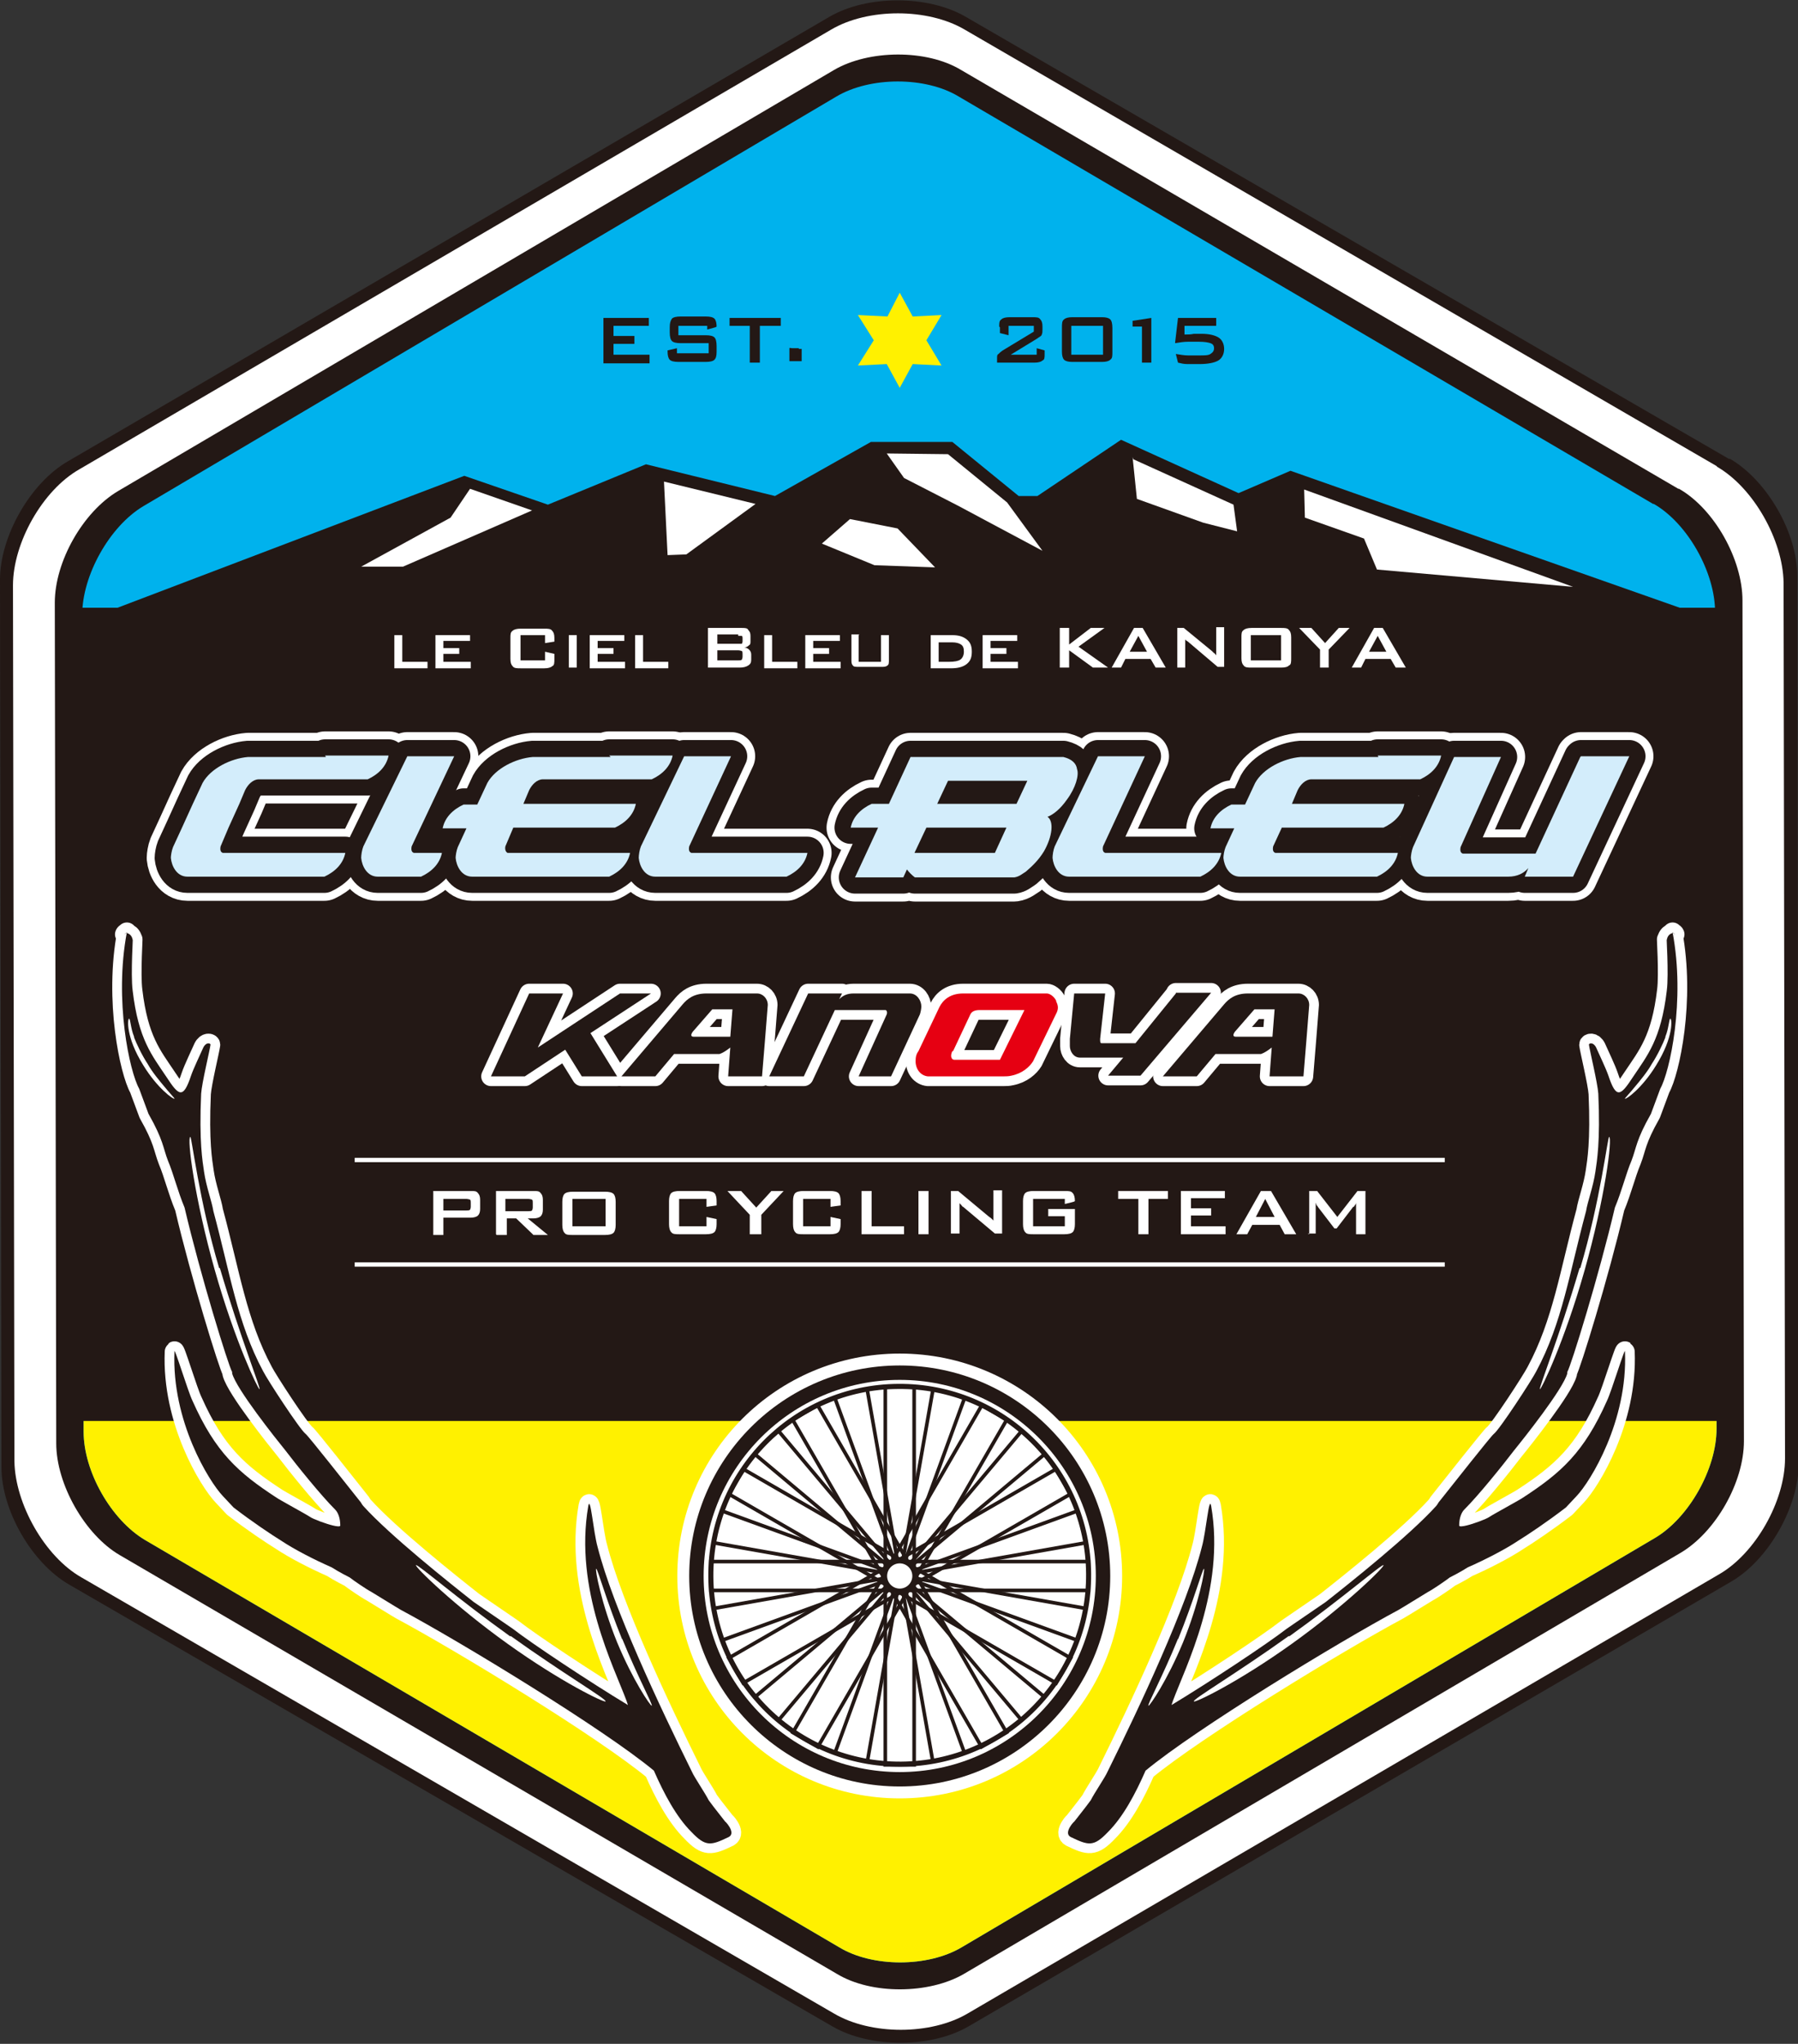 <?xml version="1.0" encoding="UTF-8"?>
<svg id="_レイヤー_1" data-name="レイヤー 1" xmlns="http://www.w3.org/2000/svg" viewBox="0 0 249.4 283.5">
  <rect x="0" y="0" width="249.4" height="283.5" fill="#333333" stroke="none"/>
  <defs>
    <style>
      .cls-1 {
        stroke-width: .7px;
      }

      .cls-1, .cls-2, .cls-3, .cls-4, .cls-5, .cls-6 {
        fill: #fff;
      }

      .cls-1, .cls-3, .cls-7, .cls-8 {
        stroke: #231815;
      }

      .cls-9 {
        fill: #00b2ed;
      }

      .cls-10 {
        fill: #d3edfb;
      }

      .cls-3, .cls-8 {
        stroke-width: .5px;
      }

      .cls-11 {
        fill: #e60012;
      }

      .cls-4 {
        stroke-width: 6.7px;
      }

      .cls-4, .cls-5, .cls-7, .cls-6 {
        stroke-linecap: round;
        stroke-linejoin: round;
      }

      .cls-4, .cls-5, .cls-6 {
        stroke: #fff;
      }

      .cls-5 {
        stroke-width: 1.3px;
      }

      .cls-7 {
        stroke-width: 4.5px;
      }

      .cls-7, .cls-12 {
        fill: #231815;
      }

      .cls-6 {
        stroke-width: 2.7px;
      }

      .cls-13 {
        fill: #fff100;
      }

      .cls-8 {
        fill: none;
      }
    </style>
  </defs>
  <path class="cls-12" d="M239.9,63.6c5.2,3,9.4,10.3,9.4,16.3l.2,123.1c0,6-4.2,13.4-9.4,16.4l-105.8,61.7c-5.2,3-13.6,3-18.8,0L9.6,219.8c-5.2-3-9.4-10.3-9.4-16.3L0,80.4c0-6,4.2-13.4,9.4-16.4L115.1,2.3c5.2-3,13.6-3,18.8,0l106,61.4Z"/>
  <path class="cls-2" d="M238.1,64.7c5.1,2.9,9.2,10.2,9.3,16.1l.2,121.5c0,5.9-4.1,13.2-9.2,16.1l-104.2,60.9c-5.1,3-13.4,3-18.5,0L11.3,218.8c-5.1-2.9-9.2-10.2-9.3-16.1l-.2-121.5c0-5.9,4.1-13.2,9.2-16.1L115.3,4.1c5.1-3,13.4-3,18.5,0l104.4,60.6Z"/>
  <path class="cls-12" d="M232.9,67.8c4.9,2.8,8.8,9.8,8.8,15.5l.2,116.6c0,5.7-3.9,12.6-8.8,15.5l-99.4,58.4c-4.8,2.8-12.8,2.9-17.6,0l-99.5-58.1c-4.8-2.8-8.8-9.8-8.8-15.5l-.2-116.6c0-5.7,3.9-12.6,8.8-15.5L115.7,9.7c4.8-2.8,12.8-2.9,17.6,0l99.5,58.1Z"/>
  <g>
    <path class="cls-9" d="M229.4,69.9c4.7,2.7,8.5,9.5,8.5,15l.2,113.3c0,5.5-3.8,12.3-8.5,15.1l-96.2,56.8c-4.7,2.8-12.4,2.8-17,0l-96.3-56.5c-4.7-2.8-8.5-9.5-8.5-15l-.2-113.3c0-5.5,3.8-12.3,8.5-15.1L116,13.4c4.7-2.8,12.4-2.8,17,0l96.3,56.5Z"/>
    <path class="cls-13" d="M237.9,84.9l.2,113.3c0,5.5-3.8,12.3-8.5,15.1l-96.2,56.8c-4.7,2.8-12.4,2.8-17,0l-96.3-56.5c-4.7-2.8-8.5-9.5-8.5-15l-.2-113.3c113.5-.4,115.4-.4,226.6-.3Z"/>
  </g>
  <g>
    <polygon class="cls-12" points="233 84.3 179 65.3 171.8 68.4 155.5 61 143.9 68.8 141.3 68.8 132.1 61.3 120.8 61.3 107.5 68.8 89.6 64.4 76 70 64.4 66 16.3 84.3 9.5 84.3 9.5 197.1 240.1 197.1 240.1 84.3 233 84.3"/>
    <polygon class="cls-2" points="65.2 67.8 73.8 70.8 55.9 78.6 50.1 78.6 62.5 71.8 65.2 67.8"/>
    <polygon class="cls-2" points="92.1 66.8 104.8 69.9 95.2 76.9 92.6 77 92.1 66.8"/>
    <polygon class="cls-2" points="117.9 72 124.5 73.3 129.7 78.7 121.3 78.4 114 75.4 117.9 72"/>
    <polygon class="cls-2" points="123 62.9 131.5 63 139.7 69.7 144.6 76.4 132.8 70.1 125.4 66.3 123 62.9"/>
    <polyline class="cls-2" points="157.2 63.7 171.1 70 171.6 73.7 166.9 72.5 157.7 69.2 157.1 63.4"/>
    <polygon class="cls-2" points="180.9 67.9 218.2 81.4 191 79 189.2 74.7 181 71.8 180.9 67.9"/>
  </g>
  <g>
    <g>
      <path class="cls-6" d="M111.5,149.3l4.3-9.2h7c.2,0,.3.3.2.6l-3.9,8.6h4.5l4-8.6c.1-.3.2-.8.2-1.1,0-.8-.6-1.8-1.6-1.8h-1.3s0,0,0,0h-6.5c-.9,0-1.5.3-2,.8l.4-.8h-4.7l-5.4,11.5h4.7Z"/>
      <path class="cls-6" d="M163.1,137.8l-5.6,6.9h-4.7c-.2,0-.2-.2-.2-.6l.7-6.3h-4.3l-.6,6.3c0,.4,0,.7,0,1,0,.7.5,1.6,1.4,1.6h1.1s0,0,0,0h4.9l-2.1,2.5h4.5l9.8-11.5h-4.9Z"/>
      <polygon class="cls-6" points="90.3 137.8 86 137.8 74.6 145.3 78.1 137.8 73.4 137.8 68.1 149.3 68.4 149.3 72.7 149.3 72.8 149.3 78.4 145.6 80.7 149.3 85.6 149.3 81.9 143.3 90.3 137.8"/>
      <path class="cls-6" d="M146.5,138.8c-.3-.6-.9-1-1.3-1h-11.6c-1.8,0-2.8.9-3.3,1.9h0l-2.9,6.1c-.3.4-.4.8-.4,1.4,0,1.1.7,2,1.7,2.1h0s0,0,0,0c0,0,0,0,0,0s0,0,0,0h1.4s9.1,0,9.1,0c.3,0,.7,0,1.1-.1,1.5-.3,2.5-1.2,3-2l3.3-6.8c.2-.5.2-.9-.1-1.5ZM132.2,145.8l2.4-5.1c.2-.4.6-.6,1.3-.6h6.2l-3.4,6.9h-6.3c-.5,0-.6-.6-.3-1.2Z"/>
      <path class="cls-6" d="M104.9,137.8s0,0,0,0h0s-6.9,0-6.9,0h0c-1.8,0-2.7.8-3.3,1.5l-8.5,10h4.7l2.6-3.1h6.3c.6-.2,1.1-.6,1.5-.9l-.3,4h4.7s.8-9.7.8-9.9c0-.9-.7-1.6-1.5-1.6ZM101.3,143.8h-5.1c-.4,0-.4-.3-.1-.7l2.7-3.1h2.8l-.3,3.8Z"/>
      <path class="cls-6" d="M180,137.8s0,0,0,0h0s-6.9,0-6.9,0h0c-1.8,0-2.7.8-3.3,1.5l-8.5,10h4.7l2.6-3.1h6.3c.6-.2,1.1-.6,1.5-.9l-.3,4h4.7s.8-9.7.8-9.9c0-.9-.7-1.6-1.5-1.6ZM176.5,143.8h-5.1c-.4,0-.4-.3-.1-.7l2.7-3.1h2.8l-.3,3.8Z"/>
    </g>
    <g>
      <path class="cls-12" d="M111.5,149.3l4.3-9.2h7c.2,0,.3.3.2.6l-3.9,8.6h4.5l4-8.6c.1-.3.2-.8.2-1.1,0-.8-.6-1.8-1.6-1.8h-1.3s0,0,0,0h-6.5c-.9,0-1.5.3-2,.8l.4-.8h-4.7l-5.4,11.5h4.7Z"/>
      <path class="cls-12" d="M163.1,137.8l-5.6,6.9h-4.7c-.2,0-.2-.2-.2-.6l.7-6.3h-4.3l-.6,6.3c0,.4,0,.7,0,1,0,.7.5,1.6,1.4,1.6h1.1s0,0,0,0h4.9l-2.1,2.5h4.5l9.8-11.5h-4.9Z"/>
      <polygon class="cls-12" points="90.3 137.8 86 137.8 74.6 145.3 78.1 137.8 73.4 137.8 68.1 149.3 68.4 149.3 72.7 149.3 72.8 149.3 78.4 145.6 80.7 149.3 85.6 149.3 81.9 143.3 90.3 137.8"/>
      <path class="cls-11" d="M146.5,138.8c-.3-.6-.9-1-1.3-1h-11.6c-1.8,0-2.8.9-3.3,1.9h0l-2.9,6.1c-.3.4-.4.8-.4,1.4,0,1.1.7,2,1.7,2.1h0s0,0,0,0c0,0,0,0,0,0s0,0,0,0h1.4s9.1,0,9.1,0c.3,0,.7,0,1.1-.1,1.5-.3,2.5-1.2,3-2l3.3-6.8c.2-.5.2-.9-.1-1.5ZM132.2,145.8l2.4-5.1c.2-.4.6-.6,1.3-.6h6.2l-3.4,6.9h-6.3c-.5,0-.6-.6-.3-1.2Z"/>
      <path class="cls-12" d="M104.9,137.8s0,0,0,0h0s-6.9,0-6.9,0h0c-1.8,0-2.7.8-3.3,1.5l-8.5,10h4.7l2.6-3.1h6.3c.6-.2,1.1-.6,1.5-.9l-.3,4h4.7s.8-9.7.8-9.9c0-.9-.7-1.6-1.5-1.6ZM101.3,143.8h-5.1c-.4,0-.4-.3-.1-.7l2.7-3.1h2.8l-.3,3.8Z"/>
      <path class="cls-12" d="M180,137.8s0,0,0,0h0s-6.9,0-6.9,0h0c-1.8,0-2.7.8-3.3,1.5l-8.5,10h4.7l2.6-3.1h6.3c.6-.2,1.1-.6,1.5-.9l-.3,4h4.7s.8-9.7.8-9.9c0-.9-.7-1.6-1.5-1.6ZM176.5,143.8h-5.1c-.4,0-.4-.3-.1-.7l2.7-3.1h2.8l-.3,3.8Z"/>
    </g>
  </g>
  <g>
    <g>
      <path class="cls-4" d="M219.2,105l-6.2,13.4h-10.1c-.3-.1-.4-.4-.3-.9l5.6-12.5h-6.5l-5.7,12.5c-.2.5-.3,1.2-.3,1.5.1,1.1.8,2.6,2.3,2.6h1.8s0,0,0,0h9.4c1.3,0,2.2-.5,2.8-1.2l-.5,1.2h6.7l7.8-16.7h-6.7Z"/>
      <path class="cls-4" d="M191.2,105h-10.8c-2.4.2-5.2,1.6-6.3,3.6h0c0,0-1.4,3-1.4,3h-1.9c-1.5.7-2.6,1.8-2.9,3.3h3.3l-1.2,2.6c-.2.5-.3,1.2-.3,1.5.1,1.1.8,2.6,2.3,2.6h1.8s0,0,0,0h17.2c1.5-.7,2.6-1.8,2.9-3.3h-6s-4.7,0-4.7,0h-6.3c-.3-.1-.4-.4-.3-.9l1.2-2.6h14.1c1.5-.7,2.6-1.8,2.9-3.3h-15.6l.8-1.9c.4-.8,1.1-1.5,1.9-1.5h15.1c1.5-.7,2.6-1.8,2.9-3.3h-8.8Z"/>
      <path class="cls-4" d="M159.6,118.3h0s-6.3,0-6.3,0c-.3-.1-.4-.4-.3-.9l5.8-12.5h-6.5l-6,12.5c-.2.5-.3,1.2-.3,1.6.1,1.1.8,2.6,2.3,2.6h1.8s0,0,0,0h16.4c1.5-.7,2.6-1.8,2.9-3.3h-9.9Z"/>
      <path class="cls-4" d="M84.7,105h-10.8c-2.4.2-5.2,1.6-6.3,3.6h0c0,0-1.4,3-1.4,3h-1.9c-1.5.7-2.6,1.8-2.9,3.3h3.3l-1.2,2.6c-.2.5-.3,1.2-.3,1.5.1,1.1.8,2.6,2.3,2.6h1.8s0,0,0,0h17.2c1.5-.7,2.6-1.8,2.9-3.3h-6s-4.7,0-4.7,0h-6.3c-.2-.1-.4-.4-.3-.9l1.1-2.6h14.1c1.5-.7,2.6-1.8,2.9-3.3h-15.6l.8-1.9c.4-.8,1.1-1.5,1.9-1.5h15.1c1.5-.7,2.6-1.8,2.9-3.3h-8.8Z"/>
      <path class="cls-4" d="M149.4,106.7c-.1-.8-.7-1.4-1.9-1.7h-21.2l-3,6.5h-2.4c-1.5.7-2.6,1.8-2.9,3.3h3.8l-3.2,6.9h6.7l.5-1.1c.3.4.7.8,1.1,1.1h13.8c.7-.1,1.1-.5,1.6-.8.8-.7,1.7-1.5,2.5-2.8,1.2-2.1,1.4-4.2.5-4.8.8-.3,1.8-1.1,2.7-2.4,1.2-1.6,1.7-3.4,1.4-4.2ZM126.8,118.4l1.7-3.6h11.1l-1.6,3.5h-11.2ZM141.1,111.5h-11.1l1.5-3.2h11l-1.5,3.2Z"/>
      <path class="cls-4" d="M45.2,105h-10.8c-2.4.2-5.2,1.6-6.3,3.6h0c0,0-1.4,3-1.4,3l-1.5,3.3-1.2,2.6c-.2.5-.3,1.2-.3,1.5.1,1.1.8,2.6,2.3,2.6h1.8s0,0,0,0h17.2c1.5-.7,2.6-1.8,2.9-3.3h-6s-4.7,0-4.7,0h-6.3c-.3-.1-.4-.4-.3-.9l1.1-2.6,1.5-3.3.8-1.9c.4-.8,1.1-1.5,1.9-1.5h15.1c1.5-.7,2.6-1.8,2.9-3.3h-8.8Z"/>
      <path class="cls-4" d="M57.4,118.3c-.3-.1-.4-.4-.3-.9l5.9-12.5h-6.5l-6.1,12.5c-.2.5-.3,1.2-.3,1.6.1,1.1.8,2.6,2.3,2.6h.8s0,0,0,0h5.2c1.5-.7,2.6-1.8,2.9-3.3h-4Z"/>
      <path class="cls-4" d="M102.2,118.3h0s-6.3,0-6.3,0c-.3-.1-.4-.4-.3-.9l5.8-12.5h-6.5l-6,12.5c-.2.5-.3,1.2-.3,1.6.1,1.1.8,2.6,2.3,2.6h1.8s0,0,0,0h16.4c1.5-.7,2.6-1.8,2.9-3.3h-9.9Z"/>
    </g>
    <g>
      <path class="cls-7" d="M219.2,105l-6.2,13.4h-10.1c-.3-.1-.4-.4-.3-.9l5.6-12.5h-6.5l-5.7,12.5c-.2.5-.3,1.2-.3,1.5.1,1.1.8,2.6,2.3,2.6h1.8s0,0,0,0h9.4c1.3,0,2.2-.5,2.8-1.2l-.5,1.2h6.7l7.8-16.7h-6.7Z"/>
      <path class="cls-7" d="M191.2,105h-10.8c-2.4.2-5.2,1.6-6.3,3.6h0c0,0-1.4,3-1.4,3h-1.9c-1.5.7-2.6,1.8-2.9,3.3h3.3l-1.2,2.6c-.2.5-.3,1.2-.3,1.5.1,1.1.8,2.6,2.3,2.6h1.8s0,0,0,0h17.2c1.5-.7,2.6-1.8,2.9-3.3h-6s-4.7,0-4.7,0h-6.3c-.3-.1-.4-.4-.3-.9l1.2-2.6h14.1c1.5-.7,2.6-1.8,2.9-3.3h-15.6l.8-1.9c.4-.8,1.1-1.5,1.9-1.5h15.1c1.5-.7,2.6-1.8,2.9-3.3h-8.8Z"/>
      <path class="cls-7" d="M159.6,118.3h0s-6.3,0-6.3,0c-.3-.1-.4-.4-.3-.9l5.8-12.5h-6.5l-6,12.5c-.2.5-.3,1.2-.3,1.6.1,1.1.8,2.6,2.3,2.6h1.8s0,0,0,0h16.4c1.5-.7,2.6-1.8,2.9-3.3h-9.9Z"/>
      <path class="cls-7" d="M84.7,105h-10.8c-2.4.2-5.2,1.6-6.3,3.6h0c0,0-1.4,3-1.4,3h-1.9c-1.5.7-2.6,1.8-2.9,3.3h3.3l-1.2,2.6c-.2.5-.3,1.2-.3,1.5.1,1.1.8,2.6,2.3,2.6h1.8s0,0,0,0h17.2c1.5-.7,2.6-1.8,2.9-3.3h-6s-4.7,0-4.7,0h-6.3c-.2-.1-.4-.4-.3-.9l1.1-2.6h14.1c1.5-.7,2.6-1.8,2.9-3.3h-15.6l.8-1.9c.4-.8,1.1-1.5,1.9-1.5h15.1c1.5-.7,2.6-1.8,2.9-3.3h-8.8Z"/>
      <path class="cls-7" d="M149.4,106.7c-.1-.8-.7-1.4-1.9-1.7h-21.2l-3,6.5h-2.4c-1.5.7-2.6,1.8-2.9,3.3h3.8l-3.2,6.9h6.7l.5-1.1c.3.4.7.8,1.1,1.1h13.8c.7-.1,1.1-.5,1.6-.8.8-.7,1.7-1.5,2.5-2.8,1.2-2.1,1.4-4.2.5-4.8.8-.3,1.8-1.1,2.7-2.4,1.2-1.6,1.7-3.4,1.4-4.2ZM126.8,118.4l1.7-3.6h11.1l-1.6,3.5h-11.2ZM141.1,111.5h-11.1l1.5-3.2h11l-1.5,3.2Z"/>
      <path class="cls-7" d="M45.2,105h-10.8c-2.4.2-5.2,1.6-6.3,3.6h0c0,0-1.4,3-1.4,3l-1.5,3.3-1.2,2.6c-.2.5-.3,1.2-.3,1.5.1,1.1.8,2.6,2.3,2.6h1.8s0,0,0,0h17.2c1.5-.7,2.6-1.8,2.9-3.3h-6s-4.7,0-4.7,0h-6.3c-.3-.1-.4-.4-.3-.9l1.1-2.6,1.5-3.3.8-1.9c.4-.8,1.1-1.5,1.9-1.5h15.1c1.5-.7,2.6-1.8,2.9-3.3h-8.8Z"/>
      <path class="cls-7" d="M57.4,118.3c-.3-.1-.4-.4-.3-.9l5.9-12.5h-6.5l-6.1,12.5c-.2.5-.3,1.2-.3,1.6.1,1.1.8,2.6,2.3,2.6h.8s0,0,0,0h5.2c1.5-.7,2.6-1.8,2.9-3.3h-4Z"/>
      <path class="cls-7" d="M102.2,118.3h0s-6.3,0-6.3,0c-.3-.1-.4-.4-.3-.9l5.8-12.5h-6.5l-6,12.5c-.2.5-.3,1.2-.3,1.6.1,1.1.8,2.6,2.3,2.6h1.8s0,0,0,0h16.4c1.5-.7,2.6-1.8,2.9-3.3h-9.9Z"/>
    </g>
    <g>
      <path class="cls-10" d="M219.2,105l-6.2,13.4h-10.1c-.3-.1-.4-.4-.3-.9l5.6-12.5h-6.5l-5.7,12.5c-.2.5-.3,1.2-.3,1.5.1,1.1.8,2.6,2.3,2.6h1.8s0,0,0,0h9.4c1.3,0,2.2-.5,2.8-1.2l-.5,1.2h6.7l7.8-16.7h-6.7Z"/>
      <path class="cls-10" d="M191.2,105h-10.8c-2.4.2-5.2,1.6-6.3,3.6h0c0,0-1.4,3-1.4,3h-1.9c-1.5.7-2.6,1.8-2.9,3.3h3.3l-1.2,2.6c-.2.5-.3,1.2-.3,1.5.1,1.1.8,2.6,2.3,2.6h1.8s0,0,0,0h17.2c1.5-.7,2.6-1.8,2.9-3.3h-6s-4.7,0-4.7,0h-6.3c-.3-.1-.4-.4-.3-.9l1.2-2.6h14.1c1.5-.7,2.6-1.8,2.9-3.3h-15.6l.8-1.9c.4-.8,1.1-1.5,1.9-1.5h15.1c1.5-.7,2.6-1.8,2.9-3.3h-8.8Z"/>
      <path class="cls-10" d="M159.6,118.3h0s-6.3,0-6.3,0c-.3-.1-.4-.4-.3-.9l5.8-12.5h-6.5l-6,12.5c-.2.5-.3,1.2-.3,1.6.1,1.1.8,2.6,2.3,2.6h1.8s0,0,0,0h16.4c1.5-.7,2.6-1.8,2.9-3.3h-9.9Z"/>
      <path class="cls-10" d="M84.7,105h-10.8c-2.4.2-5.2,1.6-6.3,3.6h0c0,0-1.4,3-1.4,3h-1.9c-1.5.7-2.6,1.8-2.9,3.3h3.3l-1.2,2.6c-.2.5-.3,1.2-.3,1.5.1,1.1.8,2.6,2.3,2.6h1.8s0,0,0,0h17.2c1.5-.7,2.6-1.8,2.9-3.3h-6s-4.7,0-4.7,0h-6.3c-.2-.1-.4-.4-.3-.9l1.1-2.6h14.1c1.5-.7,2.6-1.8,2.9-3.3h-15.6l.8-1.9c.4-.8,1.1-1.5,1.9-1.5h15.1c1.5-.7,2.6-1.8,2.9-3.3h-8.8Z"/>
      <path class="cls-10" d="M149.4,106.7c-.1-.8-.7-1.4-1.9-1.7h-21.2l-3,6.5h-2.4c-1.5.7-2.6,1.8-2.9,3.3h3.8l-3.2,6.9h6.7l.5-1.1c.3.4.7.8,1.1,1.1h13.8c.7-.1,1.1-.5,1.6-.8.8-.7,1.7-1.5,2.5-2.8,1.2-2.1,1.4-4.2.5-4.8.8-.3,1.8-1.1,2.7-2.4,1.2-1.6,1.7-3.4,1.4-4.2ZM126.8,118.4l1.7-3.6h11.1l-1.6,3.5h-11.2ZM141.1,111.5h-11.1l1.5-3.2h11l-1.5,3.2Z"/>
      <path class="cls-10" d="M45.2,105h-10.8c-2.4.2-5.2,1.6-6.3,3.6h0c0,0-1.4,3-1.4,3l-1.5,3.3-1.2,2.6c-.2.5-.3,1.2-.3,1.5.1,1.1.8,2.6,2.3,2.6h1.8s0,0,0,0h17.2c1.5-.7,2.6-1.8,2.9-3.3h-6s-4.7,0-4.7,0h-6.3c-.3-.1-.4-.4-.3-.9l1.1-2.6,1.5-3.3.8-1.9c.4-.8,1.1-1.5,1.9-1.5h15.1c1.5-.7,2.6-1.8,2.9-3.3h-8.8Z"/>
      <path class="cls-10" d="M57.4,118.3c-.3-.1-.4-.4-.3-.9l5.9-12.5h-6.5l-6.1,12.5c-.2.5-.3,1.2-.3,1.6.1,1.1.8,2.6,2.3,2.6h.8s0,0,0,0h5.2c1.5-.7,2.6-1.8,2.9-3.3h-4Z"/>
      <path class="cls-10" d="M102.2,118.3h0s-6.3,0-6.3,0c-.3-.1-.4-.4-.3-.9l5.8-12.5h-6.5l-6,12.5c-.2.5-.3,1.2-.3,1.6.1,1.1.8,2.6,2.3,2.6h1.8s0,0,0,0h16.4c1.5-.7,2.6-1.8,2.9-3.3h-9.9Z"/>
    </g>
  </g>
  <g>
    <path class="cls-2" d="M60.1,171.2v-6h5.2c.5,0,.8,0,1,.3.2.2.3.5.3.9v1.3c0,.4-.1.7-.3.9-.2.2-.6.3-1,.3h-3.8v2.4h-1.4ZM64.7,166.3h-3.2v1.6h3.2c.2,0,.4,0,.5-.1,0,0,.1-.2.1-.4v-.6c0-.2,0-.3-.1-.4,0,0-.3-.1-.5-.1Z"/>
    <path class="cls-2" d="M68.8,171.2v-6h5.2c.5,0,.8,0,1,.3.2.2.3.5.3.9v1.4c0,.4-.1.7-.3.9-.2.2-.6.3-1,.3h-.8l2.8,2.3h-2l-2.4-2.3h-1.3v2.3h-1.4ZM73.3,166.3h-3.2v1.7h3.2c.2,0,.4,0,.5-.1,0,0,.1-.2.1-.4v-.7c0-.2,0-.3-.1-.4,0,0-.3-.1-.5-.1Z"/>
    <path class="cls-2" d="M78,166.7c0-.5.1-.9.3-1.1.2-.2.6-.3,1.2-.3h4.4c.6,0,1,.1,1.2.3.2.2.3.6.3,1.1v3.2c0,.5-.1.9-.3,1.1-.2.2-.6.3-1.2.3h-4.4c-.6,0-1,0-1.2-.3-.2-.2-.3-.6-.3-1.1v-3.2ZM79.4,170.1h4.6v-3.8h-4.6v3.8Z"/>
    <path class="cls-2" d="M98,166.3h-3.8v3.8h3.8v-1.3l1.4.3v.7c0,.5-.1.9-.3,1.1-.2.2-.6.3-1.2.3h-3.6c-.6,0-1,0-1.2-.3-.2-.2-.3-.6-.3-1.1v-3.2c0-.5.1-.9.3-1.1.2-.2.6-.3,1.2-.3h3.6c.6,0,1,.1,1.2.3.2.2.3.6.3,1.1v.6l-1.4.2v-1.1Z"/>
    <path class="cls-2" d="M104,171.2v-2.7l-3.1-3.3h1.9l2.1,2.3,2.1-2.3h1.7l-3.1,3.3v2.7h-1.4Z"/>
    <path class="cls-2" d="M115.2,166.3h-3.8v3.8h3.8v-1.3l1.4.3v.7c0,.5-.1.9-.3,1.1-.2.2-.6.3-1.2.3h-3.6c-.6,0-1,0-1.2-.3-.2-.2-.3-.6-.3-1.1v-3.2c0-.5.1-.9.3-1.1.2-.2.6-.3,1.2-.3h3.6c.6,0,1,.1,1.2.3.2.2.3.6.3,1.1v.6l-1.4.2v-1.1Z"/>
    <path class="cls-2" d="M119.5,171.2v-6h1.4v4.9h4.5v1.1h-5.9Z"/>
    <path class="cls-2" d="M127.4,171.2v-6h1.4v6h-1.4Z"/>
    <path class="cls-2" d="M131.9,171.2v-6h1l4.2,3.5c.1.1.3.2.4.3.1.1.2.2.3.3,0-.3,0-.6,0-.7,0-.1,0-.2,0-.3v-3.2h1.2v6h-1l-4.4-3.7c-.1,0-.2-.2-.3-.3,0,0-.2-.2-.2-.2,0,.2,0,.4,0,.5,0,.2,0,.3,0,.4v3.3h-1.2Z"/>
    <path class="cls-2" d="M147.7,166.3h-4.4v3.8h4.4v-1.4h-2.3v-1h3.7v2.1c0,.5-.1.9-.3,1.1-.2.2-.6.3-1.2.3h-4.2c-.6,0-1,0-1.2-.3-.2-.2-.3-.6-.3-1.1v-3.2c0-.5.1-.9.3-1.1.2-.2.6-.3,1.2-.3h4.2c.6,0,1,0,1.2.3.2.2.3.6.3,1.1h0c0,.1-1.4.4-1.4.4v-.7Z"/>
    <path class="cls-2" d="M159.3,166.3v4.9h-1.4v-4.9h-2.8v-1.1h6.9v1.1h-2.8Z"/>
    <path class="cls-2" d="M163.8,171.2v-6h6.1v1h-4.7v1.4h2.8v1h-2.8v1.5h4.8v1.1h-6.2Z"/>
    <path class="cls-2" d="M171.5,171.2l3.4-6h1.4l3.5,6h-1.6l-.7-1.3h-3.8l-.7,1.3h-1.4ZM174.2,168.8h2.6l-1.3-2.5-1.3,2.5Z"/>
    <path class="cls-2" d="M181.6,171.2v-6h1.1l2.8,3.6,2.8-3.6h1.1v6h-1.3v-3.7c0,0,0-.2,0-.3,0-.1,0-.2,0-.4,0,.2-.1.3-.2.4,0,.1-.1.2-.2.2l-2.3,3h-.3l-2.3-3c0-.1-.2-.2-.2-.3,0-.1-.1-.2-.1-.3,0,.1,0,.2,0,.3,0,.1,0,.2,0,.3v3.7h-1.1Z"/>
  </g>
  <g>
    <path class="cls-12" d="M83.7,50.3v-6.2h6.3v1.1h-4.9v1.4h2.9v1.1h-2.9v1.5h5v1.2h-6.4Z"/>
    <path class="cls-12" d="M98.1,45.2h-4v1.3h3.8c.6,0,1,.1,1.2.3.2.2.3.6.3,1.2v.8c0,.6-.1.9-.3,1.1-.2.2-.6.3-1.2.3h-3.8c-.6,0-1-.1-1.2-.3-.2-.2-.3-.6-.3-1.1v-.2l1.3-.3v.7h4.4v-1.4h-3.9c-.6,0-1-.1-1.2-.3-.2-.2-.3-.6-.3-1.2v-.7c0-.6.1-.9.3-1.2.2-.2.6-.3,1.2-.3h3.5c.6,0,1,.1,1.2.3.2.2.3.6.3,1.1h0c0,.1-1.3.4-1.3.4v-.7Z"/>
    <path class="cls-12" d="M105.4,45.2v5.1h-1.4v-5.1h-2.8v-1.1h7.1v1.1h-2.9Z"/>
    <path class="cls-12" d="M110.8,48.4h.2c.1,0,.2,0,.2,0,0,0,0,.2,0,.3v1c0,.2,0,.3,0,.4,0,0-.2,0-.4,0h-1.1c-.1,0-.2,0-.2,0,0,0,0-.2,0-.4v-1c0-.2,0-.3,0-.4s.2,0,.4,0h.9Z"/>
    <path class="cls-12" d="M138.6,45.3c0-.5,0-.8.3-1,.2-.2.6-.3,1.1-.3h3.2c.6,0,.9,0,1.1.3.2.2.3.5.3,1v.4c0,.3,0,.5-.1.7,0,.2-.3.3-.7.6l-3.6,2.2h3.6v-.9l1.1.3v.5c0,.5,0,.8-.3.9-.2.2-.6.3-1.1.3h-5.2v-.6c0-.3,0-.5.2-.6.1-.1.3-.3.6-.5l4.3-2.6v-.8h-3.5v1.3l-1.2-.3v-.8Z"/>
    <path class="cls-12" d="M147.3,45.5c0-.6,0-1,.3-1.2.2-.2.6-.3,1.1-.3h4.2c.5,0,.9.1,1.1.3.2.2.3.6.3,1.2v3.3c0,.6,0,.9-.3,1.1-.2.2-.6.3-1.1.3h-4.2c-.5,0-.9-.1-1.1-.3-.2-.2-.3-.6-.3-1.1v-3.3ZM148.6,49.2h4.4v-4h-4.4v4Z"/>
    <path class="cls-12" d="M158.4,50.3v-5h-1.3v-.8l2.6-.4v6.2h-1.3Z"/>
    <path class="cls-12" d="M163,47.5l.4-3.4h5.3v1.1h-4.4v1.2c.4,0,.9,0,1.3-.1.4,0,.8,0,1.1,0,1,0,1.8.2,2.3.5.5.3.8.9.8,1.6s-.3,1.3-.8,1.6c-.5.3-1.4.5-2.6.5s-1.2,0-1.7,0c-.5,0-.9-.1-1.3-.2l-.3-1.2c.6.1,1.2.2,1.7.2.5,0,1.1,0,1.5,0,.8,0,1.3,0,1.6-.2.3-.2.5-.4.5-.8s-.2-.6-.5-.7c-.3-.1-.8-.2-1.6-.2s-1,0-1.5,0c-.6,0-1.2.1-1.8.2Z"/>
  </g>
  <polygon class="cls-13" points="128.5 47.2 130.6 43.7 126.6 43.9 124.8 40.6 123.1 43.9 119 43.7 121.2 47.2 119 50.7 123 50.5 124.8 53.8 126.6 50.5 130.6 50.7 128.5 47.2"/>
  <g>
    <path class="cls-5" d="M155,218.6c0,16.7-13.5,30.2-30.2,30.2s-30.2-13.5-30.2-30.2,13.5-30.2,30.2-30.2,30.2,13.5,30.2,30.2Z"/>
    <g>
      <path class="cls-5" d="M154,218.6c0,16.1-13.1,29.2-29.2,29.2s-29.2-13.1-29.2-29.2,13.1-29.2,29.2-29.2,29.2,13.1,29.2,29.2Z"/>
      <path class="cls-5" d="M152,218.6c0,15-12.2,27.2-27.2,27.2s-27.2-12.2-27.2-27.2,12.2-27.2,27.2-27.2,27.2,12.2,27.2,27.2Z"/>
      <g>
        <path class="cls-5" d="M151,218.3c.1,14.5-11.5,26.3-26,26.4-14.5.1-26.3-11.5-26.4-26-.1-14.5,11.5-26.3,26-26.4,14.5-.1,26.3,11.5,26.4,26Z"/>
        <g>
          <g>
            <rect class="cls-5" x="122.8" y="192.4" width="4" height="52.4"/>
            <rect class="cls-5" x="98.6" y="216.6" width="52.4" height="4"/>
            <rect class="cls-5" x="98.6" y="216.6" width="52.4" height="4" transform="translate(-92.6 91.7) rotate(-30)"/>
            <rect class="cls-5" x="122.8" y="192.4" width="4" height="52.4" transform="translate(-126.9 217.4) rotate(-60)"/>
            <rect class="cls-5" x="98.6" y="216.6" width="52.4" height="4" transform="translate(-126.9 217.4) rotate(-60)"/>
            <rect class="cls-5" x="122.8" y="192.4" width="4" height="52.4" transform="translate(-92.6 91.7) rotate(-30)"/>
          </g>
          <g>
            <g>
              <line class="cls-5" x1="99" y1="223.1" x2="150.6" y2="214"/>
              <line class="cls-5" x1="129.4" y1="244.4" x2="120.3" y2="192.8"/>
            </g>
            <g>
              <line class="cls-5" x1="100.2" y1="227.5" x2="149.4" y2="209.6"/>
              <line class="cls-5" x1="133.8" y1="243.2" x2="115.8" y2="193.9"/>
            </g>
            <g>
              <line class="cls-5" x1="104.7" y1="235.4" x2="144.9" y2="201.7"/>
              <line class="cls-5" x1="141.7" y1="238.6" x2="108" y2="198.5"/>
            </g>
            <g>
              <line class="cls-5" x1="108" y1="238.6" x2="141.7" y2="198.5"/>
              <line class="cls-5" x1="144.9" y1="235.4" x2="104.7" y2="201.7"/>
            </g>
            <g>
              <line class="cls-5" x1="115.8" y1="243.2" x2="133.8" y2="193.9"/>
              <line class="cls-5" x1="149.4" y1="227.5" x2="100.2" y2="209.6"/>
            </g>
            <g>
              <line class="cls-5" x1="120.3" y1="244.4" x2="129.4" y2="192.8"/>
              <line class="cls-5" x1="150.6" y1="223.1" x2="99" y2="214"/>
            </g>
          </g>
          <path class="cls-5" d="M126.8,218.6c0,1.1-.9,2-2,2s-2-.9-2-2,.9-2,2-2,2,.9,2,2Z"/>
        </g>
      </g>
    </g>
  </g>
  <g>
    <g>
      <g>
        <path class="cls-6" d="M232.3,129.6c-.1-.4-1-.1-1.1.8-.1-1,.3,4.7,0,7-.8,6.8-2.7,9-4.7,12-1.7,2.6-2.3,3.1-3.4-.2-.3-.9-1.3-3-1.7-3.9-.4-.8-1-.6-1-.4.1.8,1.2,5.3,1.3,6.8.3,6.7-.2,9.4-.4,10.8-.3,2.1-1.1,4.2-1.3,5.5-2.3,8.5-3.3,15.5-6.9,22.2-.6,1.2-5.1,8.1-5.9,8.7-.4.3-5.9,7.3-7.5,9.3-.2.2-.3.5-.5.7-3.7,4.1-12,10.7-15.3,13.3l-5.4,3.7c-2.7,2.1-10.7,7.4-16,10.6l.2-.6c1.7-4.6,7.3-15.5,5.3-27-.3-1.6-.7,3.6-1.3,5.7-2.1,8.3-8.6,22.1-13.1,31.2-.3.7-1.8,2.9-2.3,3.9-.4.6-3.2,4.1-2.3,3,.2-.3-1.6,1.5-.5,2.1,2.5,1.2,3.2,1.4,5.2-.7,2.1-2.1,3.8-5.3,5.2-8.5,7-5.8,26.7-17.8,35.1-22.3.7-.4,3.1-1.9,4.1-2.5.6-.3,2.5-1.6,3-2,.2-.1,1.4-.7,2.5-1.4,2.5-1.1,5.2-2.5,7-3.7,1.3-.8,4-2.6,6.6-4.6l1.5-1.6c1.9-2,7.1-10.4,6.7-20,.1-1-1.9,5.6-2.5,6.8-3.2,7.2-6.4,10-11.6,13.4-.4.3-4.1,2.3-4.7,2.7-.4.3-2.3,1-3.2,1.2-.4.1-1,.2-1,0,0-1,.3-1.8.7-2.2,2-2,5.3-6.1,6.9-8.2,1.3-1.6,6.8-8.5,7.4-10.7v-.2c.5-.8,4.4-13.4,6.6-22.8,1-2.4,1.5-4.6,2.3-6.5.7-1.8.6-2.8,2.7-6.5l1.3-3.5c1.3-2.3,3.5-12.2,1.7-21.7Z"/>
        <path class="cls-6" d="M163.4,227.3c-2.2,5.4-4.3,9.2-4.1,9.3.2,0,2.6-3.5,4.8-8.8,2.2-5.4,3.1-10.2,2.9-10.2-.2,0-1.4,4.4-3.6,9.8Z"/>
        <path class="cls-6" d="M178.8,226.9c-7.4,5.3-13.4,8.8-13.2,9.1.2.2,6.2-2.7,13.6-8,7.4-5.3,12.9-10.7,12.7-10.9-.2-.2-5.7,4.6-13.1,9.9Z"/>
        <path class="cls-6" d="M219.1,175.9c-2.9,9.8-5.7,16.7-5.5,16.8.2,0,3.4-6.6,6.2-16.5,2.8-9.9,3.9-18.4,3.4-18.5-.2,0-1.2,8.8-4,18.2Z"/>
      </g>
      <path class="cls-6" d="M231,143.9c-.3.8-1.1,2.5-1.9,3.7-.6,1.1-1.7,2.4-2.2,3-.8,1-1.6,1.8-1.5,1.8.2.1,2.4-1.5,4.3-4.6,2.5-4,2.2-6.5,2-6.5s-.2,1.3-.7,2.5Z"/>
    </g>
    <g>
      <g>
        <path class="cls-6" d="M17.3,129.6c.1-.4,1-.1,1.1.8.1-1-.3,4.7,0,7,.8,6.8,2.7,9,4.7,12,1.7,2.6,2.3,3.1,3.4-.2.3-.9,1.3-3,1.7-3.9.4-.8,1-.6,1-.4-.1.8-1.2,5.3-1.3,6.8-.3,6.7.2,9.4.4,10.8.3,2.1,1.1,4.2,1.3,5.5,2.3,8.5,3.3,15.5,6.9,22.2.6,1.2,5.1,8.1,5.9,8.7.4.3,5.9,7.3,7.5,9.3.2.2.3.5.5.7,3.7,4.1,12,10.7,15.3,13.3l5.4,3.7c2.7,2.1,10.7,7.4,16,10.6l-.2-.6c-1.7-4.6-7.3-15.5-5.3-27,.3-1.6.7,3.6,1.3,5.7,2.1,8.3,8.6,22.1,13.1,31.2.3.7,1.8,2.9,2.3,3.9.4.6,3.2,4.1,2.3,3-.2-.3,1.6,1.5.5,2.1-2.5,1.2-3.2,1.4-5.2-.7-2.1-2.1-3.8-5.3-5.2-8.5-7-5.8-26.7-17.8-35.1-22.3-.7-.4-3.1-1.9-4.1-2.5-.6-.3-2.5-1.6-3-2-.2-.1-1.4-.7-2.5-1.4-2.5-1.1-5.2-2.5-7-3.7-1.3-.8-4-2.6-6.6-4.6l-1.5-1.6c-1.9-2-7.1-10.4-6.7-20-.1-1,1.9,5.6,2.5,6.8,3.2,7.2,6.4,10,11.6,13.4.4.3,4.1,2.3,4.7,2.7.4.3,2.3,1,3.2,1.2.4.1,1,.2,1,0,0-1-.3-1.8-.7-2.2-2-2-5.3-6.1-6.9-8.2-1.3-1.6-6.8-8.5-7.4-10.7v-.2c-.5-.8-4.4-13.4-6.6-22.8-1-2.4-1.5-4.6-2.3-6.5-.7-1.8-.6-2.8-2.7-6.5l-1.3-3.5c-1.3-2.3-3.5-12.2-1.7-21.7Z"/>
        <path class="cls-6" d="M86.3,227.3c2.2,5.4,4.3,9.2,4.1,9.3-.2,0-2.6-3.5-4.8-8.8-2.2-5.4-3.1-10.2-2.9-10.2.2,0,1.4,4.4,3.6,9.8Z"/>
        <path class="cls-6" d="M70.8,226.9c7.4,5.3,13.4,8.8,13.2,9.1-.2.2-6.2-2.7-13.6-8-7.4-5.3-12.9-10.7-12.7-10.9.2-.2,5.7,4.6,13.1,9.9Z"/>
        <path class="cls-6" d="M30.5,175.9c2.9,9.8,5.7,16.7,5.5,16.8-.2,0-3.4-6.6-6.2-16.5-2.8-9.9-3.9-18.4-3.4-18.5.2,0,1.2,8.8,4,18.2Z"/>
      </g>
      <path class="cls-6" d="M18.6,143.9c.3.8,1.1,2.5,1.9,3.7.6,1.1,1.7,2.4,2.2,3,.8,1,1.6,1.8,1.5,1.8-.2.1-2.4-1.5-4.3-4.6-2.5-4-2.2-6.5-2-6.5s.2,1.3.7,2.5Z"/>
    </g>
  </g>
  <g>
    <g>
      <path class="cls-2" d="M155,218.6c0,16.7-13.5,30.2-30.2,30.2s-30.2-13.5-30.2-30.2,13.5-30.2,30.2-30.2,30.2,13.5,30.2,30.2Z"/>
      <g>
        <path class="cls-12" d="M154,218.6c0,16.1-13.1,29.2-29.2,29.2s-29.2-13.1-29.2-29.2,13.1-29.2,29.2-29.2,29.2,13.1,29.2,29.2Z"/>
        <path class="cls-2" d="M152,218.6c0,15-12.2,27.2-27.2,27.2s-27.2-12.2-27.2-27.2,12.2-27.2,27.2-27.2,27.2,12.2,27.2,27.2Z"/>
        <g>
          <path class="cls-1" d="M151,218.3c.1,14.5-11.5,26.3-26,26.4-14.5.1-26.3-11.5-26.4-26-.1-14.5,11.5-26.3,26-26.4,14.5-.1,26.3,11.5,26.4,26Z"/>
          <g>
            <g>
              <rect class="cls-8" x="122.8" y="192.4" width="4" height="52.4"/>
              <rect class="cls-8" x="98.6" y="216.6" width="52.4" height="4"/>
              <rect class="cls-8" x="98.6" y="216.6" width="52.4" height="4" transform="translate(-92.6 91.7) rotate(-30)"/>
              <rect class="cls-8" x="122.8" y="192.4" width="4" height="52.4" transform="translate(-126.9 217.4) rotate(-60)"/>
              <rect class="cls-8" x="98.6" y="216.6" width="52.4" height="4" transform="translate(-126.9 217.4) rotate(-60)"/>
              <rect class="cls-8" x="122.8" y="192.4" width="4" height="52.4" transform="translate(-92.6 91.7) rotate(-30)"/>
            </g>
            <g>
              <g>
                <line class="cls-8" x1="99" y1="223.1" x2="150.6" y2="214"/>
                <line class="cls-8" x1="129.4" y1="244.4" x2="120.3" y2="192.8"/>
              </g>
              <g>
                <line class="cls-8" x1="100.2" y1="227.5" x2="149.4" y2="209.6"/>
                <line class="cls-8" x1="133.8" y1="243.2" x2="115.8" y2="193.9"/>
              </g>
              <g>
                <line class="cls-8" x1="104.7" y1="235.4" x2="144.9" y2="201.7"/>
                <line class="cls-8" x1="141.7" y1="238.6" x2="108" y2="198.5"/>
              </g>
              <g>
                <line class="cls-8" x1="108" y1="238.6" x2="141.7" y2="198.5"/>
                <line class="cls-8" x1="144.9" y1="235.4" x2="104.7" y2="201.7"/>
              </g>
              <g>
                <line class="cls-8" x1="115.8" y1="243.2" x2="133.8" y2="193.9"/>
                <line class="cls-8" x1="149.4" y1="227.5" x2="100.2" y2="209.6"/>
              </g>
              <g>
                <line class="cls-8" x1="120.3" y1="244.4" x2="129.4" y2="192.8"/>
                <line class="cls-8" x1="150.6" y1="223.1" x2="99" y2="214"/>
              </g>
            </g>
            <path class="cls-3" d="M126.8,218.6c0,1.1-.9,2-2,2s-2-.9-2-2,.9-2,2-2,2,.9,2,2Z"/>
          </g>
        </g>
      </g>
    </g>
    <g>
      <g>
        <g>
          <path class="cls-12" d="M232.3,129.6c-.1-.4-1-.1-1.1.8-.1-1,.3,4.7,0,7-.8,6.8-2.7,9-4.7,12-1.7,2.6-2.3,3.1-3.4-.2-.3-.9-1.3-3-1.7-3.9-.4-.8-1-.6-1-.4.1.8,1.2,5.3,1.3,6.8.3,6.7-.2,9.4-.4,10.8-.3,2.1-1.1,4.2-1.3,5.5-2.3,8.5-3.3,15.5-6.9,22.2-.6,1.2-5.1,8.1-5.9,8.7-.4.3-5.9,7.3-7.5,9.3-.2.2-.3.5-.5.7-3.7,4.1-12,10.7-15.3,13.3l-5.4,3.7c-2.7,2.1-10.7,7.4-16,10.6l.2-.6c1.7-4.6,7.3-15.5,5.3-27-.3-1.6-.7,3.6-1.3,5.7-2.1,8.3-8.6,22.1-13.1,31.2-.3.7-1.8,2.9-2.3,3.9-.4.6-3.2,4.1-2.3,3,.2-.3-1.6,1.5-.5,2.1,2.5,1.2,3.2,1.4,5.2-.7,2.1-2.1,3.8-5.3,5.2-8.5,7-5.8,26.7-17.8,35.1-22.3.7-.4,3.1-1.9,4.1-2.5.6-.3,2.5-1.6,3-2,.2-.1,1.4-.7,2.5-1.4,2.5-1.1,5.2-2.5,7-3.7,1.3-.8,4-2.6,6.6-4.6l1.5-1.6c1.9-2,7.1-10.4,6.7-20,.1-1-1.9,5.6-2.5,6.8-3.2,7.2-6.4,10-11.6,13.4-.4.3-4.1,2.3-4.7,2.7-.4.3-2.3,1-3.2,1.2-.4.1-1,.2-1,0,0-1,.3-1.8.7-2.2,2-2,5.3-6.1,6.9-8.2,1.3-1.6,6.8-8.5,7.4-10.7v-.2c.5-.8,4.4-13.4,6.6-22.8,1-2.4,1.5-4.6,2.3-6.5.7-1.8.6-2.8,2.7-6.5l1.3-3.5c1.3-2.3,3.5-12.2,1.7-21.7Z"/>
          <path class="cls-2" d="M163.4,227.3c-2.2,5.4-4.3,9.2-4.1,9.3.2,0,2.6-3.5,4.8-8.8,2.2-5.4,3.1-10.2,2.9-10.2-.2,0-1.4,4.4-3.6,9.8Z"/>
          <path class="cls-2" d="M178.8,226.9c-7.4,5.3-13.4,8.8-13.2,9.1.2.2,6.2-2.7,13.6-8,7.4-5.3,12.9-10.7,12.7-10.9-.2-.2-5.7,4.6-13.1,9.9Z"/>
          <path class="cls-2" d="M219.1,175.9c-2.9,9.8-5.7,16.7-5.5,16.8.2,0,3.4-6.6,6.2-16.5,2.8-9.9,3.9-18.4,3.4-18.5-.2,0-1.2,8.8-4,18.2Z"/>
        </g>
        <path class="cls-2" d="M231,143.9c-.3.8-1.1,2.5-1.9,3.7-.6,1.1-1.7,2.4-2.2,3-.8,1-1.6,1.8-1.5,1.8.2.1,2.4-1.5,4.3-4.6,2.5-4,2.2-6.5,2-6.5s-.2,1.3-.7,2.5Z"/>
      </g>
      <g>
        <g>
          <path class="cls-12" d="M17.3,129.6c.1-.4,1-.1,1.1.8.1-1-.3,4.7,0,7,.8,6.8,2.7,9,4.7,12,1.7,2.6,2.3,3.1,3.4-.2.3-.9,1.3-3,1.7-3.9.4-.8,1-.6,1-.4-.1.8-1.2,5.3-1.3,6.8-.3,6.7.2,9.4.4,10.8.3,2.1,1.1,4.2,1.3,5.5,2.3,8.5,3.3,15.5,6.9,22.2.6,1.2,5.1,8.1,5.9,8.7.4.3,5.9,7.3,7.5,9.3.2.2.3.5.5.7,3.7,4.1,12,10.7,15.3,13.3l5.4,3.7c2.7,2.1,10.7,7.4,16,10.6l-.2-.6c-1.7-4.6-7.3-15.5-5.3-27,.3-1.6.7,3.6,1.3,5.7,2.1,8.3,8.6,22.1,13.1,31.2.3.7,1.8,2.9,2.3,3.9.4.6,3.2,4.1,2.3,3-.2-.3,1.6,1.5.5,2.1-2.5,1.2-3.2,1.4-5.2-.7-2.1-2.1-3.8-5.3-5.2-8.5-7-5.8-26.7-17.8-35.1-22.3-.7-.4-3.1-1.9-4.1-2.5-.6-.3-2.5-1.6-3-2-.2-.1-1.4-.7-2.5-1.4-2.5-1.1-5.2-2.5-7-3.7-1.3-.8-4-2.6-6.6-4.6l-1.5-1.6c-1.9-2-7.1-10.4-6.7-20-.1-1,1.9,5.6,2.5,6.8,3.2,7.2,6.4,10,11.6,13.4.4.3,4.1,2.3,4.7,2.7.4.3,2.3,1,3.2,1.2.4.1,1,.2,1,0,0-1-.3-1.8-.7-2.2-2-2-5.3-6.1-6.9-8.2-1.3-1.6-6.8-8.5-7.4-10.7v-.2c-.5-.8-4.4-13.4-6.6-22.8-1-2.4-1.5-4.6-2.3-6.5-.7-1.8-.6-2.8-2.7-6.5l-1.3-3.5c-1.3-2.3-3.5-12.2-1.7-21.7Z"/>
          <path class="cls-2" d="M86.3,227.3c2.2,5.4,4.3,9.2,4.1,9.3-.2,0-2.6-3.5-4.8-8.8-2.2-5.4-3.1-10.2-2.9-10.2.2,0,1.4,4.4,3.6,9.8Z"/>
          <path class="cls-2" d="M70.8,226.9c7.4,5.3,13.4,8.8,13.2,9.1-.2.2-6.2-2.7-13.6-8-7.4-5.3-12.9-10.7-12.7-10.9.2-.2,5.7,4.6,13.1,9.9Z"/>
          <path class="cls-2" d="M30.5,175.9c2.9,9.8,5.7,16.7,5.5,16.8-.2,0-3.4-6.6-6.2-16.5-2.8-9.9-3.9-18.4-3.4-18.5.2,0,1.2,8.8,4,18.2Z"/>
        </g>
        <path class="cls-2" d="M18.6,143.9c.3.8,1.1,2.5,1.9,3.7.6,1.1,1.7,2.4,2.2,3,.8,1,1.6,1.8,1.5,1.8-.2.1-2.4-1.5-4.3-4.6-2.5-4-2.2-6.5-2-6.5s.2,1.3.7,2.5Z"/>
      </g>
    </g>
  </g>
  <rect class="cls-2" x="49.2" y="160.6" width="151.2" height=".6"/>
  <rect class="cls-2" x="49.2" y="175.1" width="151.2" height=".6"/>
  <g>
    <path class="cls-2" d="M54.7,92.6v-4.5h1.1v3.7h3.5v.9h-4.6Z"/>
    <path class="cls-2" d="M60.4,92.6v-4.5h4.8v.8h-3.7v1h2.2v.8h-2.2v1.1h3.8v.9h-4.9Z"/>
    <path class="cls-2" d="M75.6,88.1h-3.4v3.5h3.4v-1.2l1.3.3v.7c0,.5,0,.9-.3,1-.2.2-.6.3-1.1.3h-3.3c-.5,0-.9,0-1.1-.3-.2-.2-.3-.5-.3-1v-2.9c0-.5,0-.8.3-1,.2-.2.6-.3,1.1-.3h3.3c.5,0,.9,0,1.1.3.2.2.3.5.3,1v.5l-1.3.2v-1Z"/>
    <path class="cls-2" d="M78.9,92.6v-4.5h1.1v4.5h-1.1Z"/>
    <path class="cls-2" d="M81.8,92.6v-4.5h4.8v.8h-3.7v1h2.2v.8h-2.2v1.1h3.8v.9h-4.9Z"/>
    <path class="cls-2" d="M88.1,92.6v-4.5h1.1v3.7h3.5v.9h-4.6Z"/>
    <path class="cls-2" d="M98.2,92.6v-5.5h4.7c.4,0,.8,0,.9.3.2.2.3.4.3.8v.7c0,.3,0,.5-.2.6-.2.2-.4.3-.7.3.3,0,.6.2.7.3.2.2.3.4.3.7v.7c0,.4-.1.6-.4.8-.3.2-.7.3-1.2.3h-4.4ZM102.4,88h-2.9v1.3h2.9c.2,0,.4,0,.5,0,0,0,.1-.2.1-.3v-.5c0-.1,0-.2-.1-.3,0,0-.2,0-.5,0ZM102.4,90.2h-2.9v1.4h2.9c.2,0,.4,0,.5-.1,0,0,.1-.2.1-.4v-.4c0-.2,0-.3-.1-.4,0,0-.3-.1-.5-.1Z"/>
    <path class="cls-2" d="M106,92.6v-4.5h1.1v3.7h3.5v.9h-4.6Z"/>
    <path class="cls-2" d="M111.7,92.6v-4.5h4.8v.8h-3.7v1h2.2v.8h-2.2v1.1h3.8v.9h-4.9Z"/>
    <path class="cls-2" d="M119.1,88.1v3.7h3.1v-3.7h1.1v3.4c0,.4,0,.7-.2.8-.2.2-.5.2-.9.2h-3c-.5,0-.8,0-.9-.2-.2-.2-.2-.4-.2-.9v-3.4h1.1Z"/>
    <path class="cls-2" d="M129.1,92.6v-4.5h3c.9,0,1.5.2,2,.6.5.4.7.9.7,1.7s-.2,1.3-.7,1.7c-.5.4-1.2.6-2.2.6h-2.8ZM130.2,91.8h1.4c.8,0,1.3-.1,1.6-.3.3-.2.5-.6.5-1.1s-.1-.8-.4-1c-.3-.2-.7-.3-1.2-.3h-1.9v2.9Z"/>
    <path class="cls-2" d="M136.3,92.6v-4.5h4.8v.8h-3.7v1h2.2v.8h-2.2v1.1h3.8v.9h-4.9Z"/>
    <path class="cls-2" d="M147,92.6v-5.5h1.3v2.3l3-2.3h1.9l-3.6,2.6,4.1,2.9h-2.1l-3.3-2.4v2.4h-1.3Z"/>
    <path class="cls-2" d="M154.2,92.6l3.1-5.5h1.2l3.2,5.5h-1.4l-.7-1.2h-3.5l-.6,1.2h-1.3ZM156.7,90.4h2.4l-1.2-2.2-1.2,2.2Z"/>
    <path class="cls-2" d="M163.3,92.6v-5.5h.9l3.9,3.2c.1.1.2.2.3.3.1,0,.2.2.3.3,0-.3,0-.5,0-.7,0-.1,0-.2,0-.3v-2.9h1.1v5.5h-.9l-4-3.4c0,0-.2-.2-.3-.2,0,0-.1-.1-.2-.2,0,.2,0,.3,0,.5,0,.2,0,.3,0,.4v3h-1.1Z"/>
    <path class="cls-2" d="M172.2,88.4c0-.5,0-.8.3-1,.2-.2.6-.3,1.1-.3h4.1c.5,0,.9,0,1.1.3.2.2.3.5.3,1v2.9c0,.5,0,.9-.3,1-.2.2-.5.3-1.1.3h-4.1c-.5,0-.9,0-1.1-.3-.2-.2-.3-.5-.3-1v-2.9ZM173.5,91.6h4.2v-3.5h-4.2v3.5Z"/>
    <path class="cls-2" d="M183.1,92.6v-2.5l-2.9-3h1.7l1.9,2.1,1.9-2.1h1.5l-2.9,3v2.5h-1.3Z"/>
    <path class="cls-2" d="M187.5,92.6l3.1-5.5h1.2l3.2,5.5h-1.4l-.7-1.2h-3.5l-.6,1.2h-1.3ZM189.9,90.4h2.4l-1.2-2.2-1.2,2.2Z"/>
  </g>
</svg>